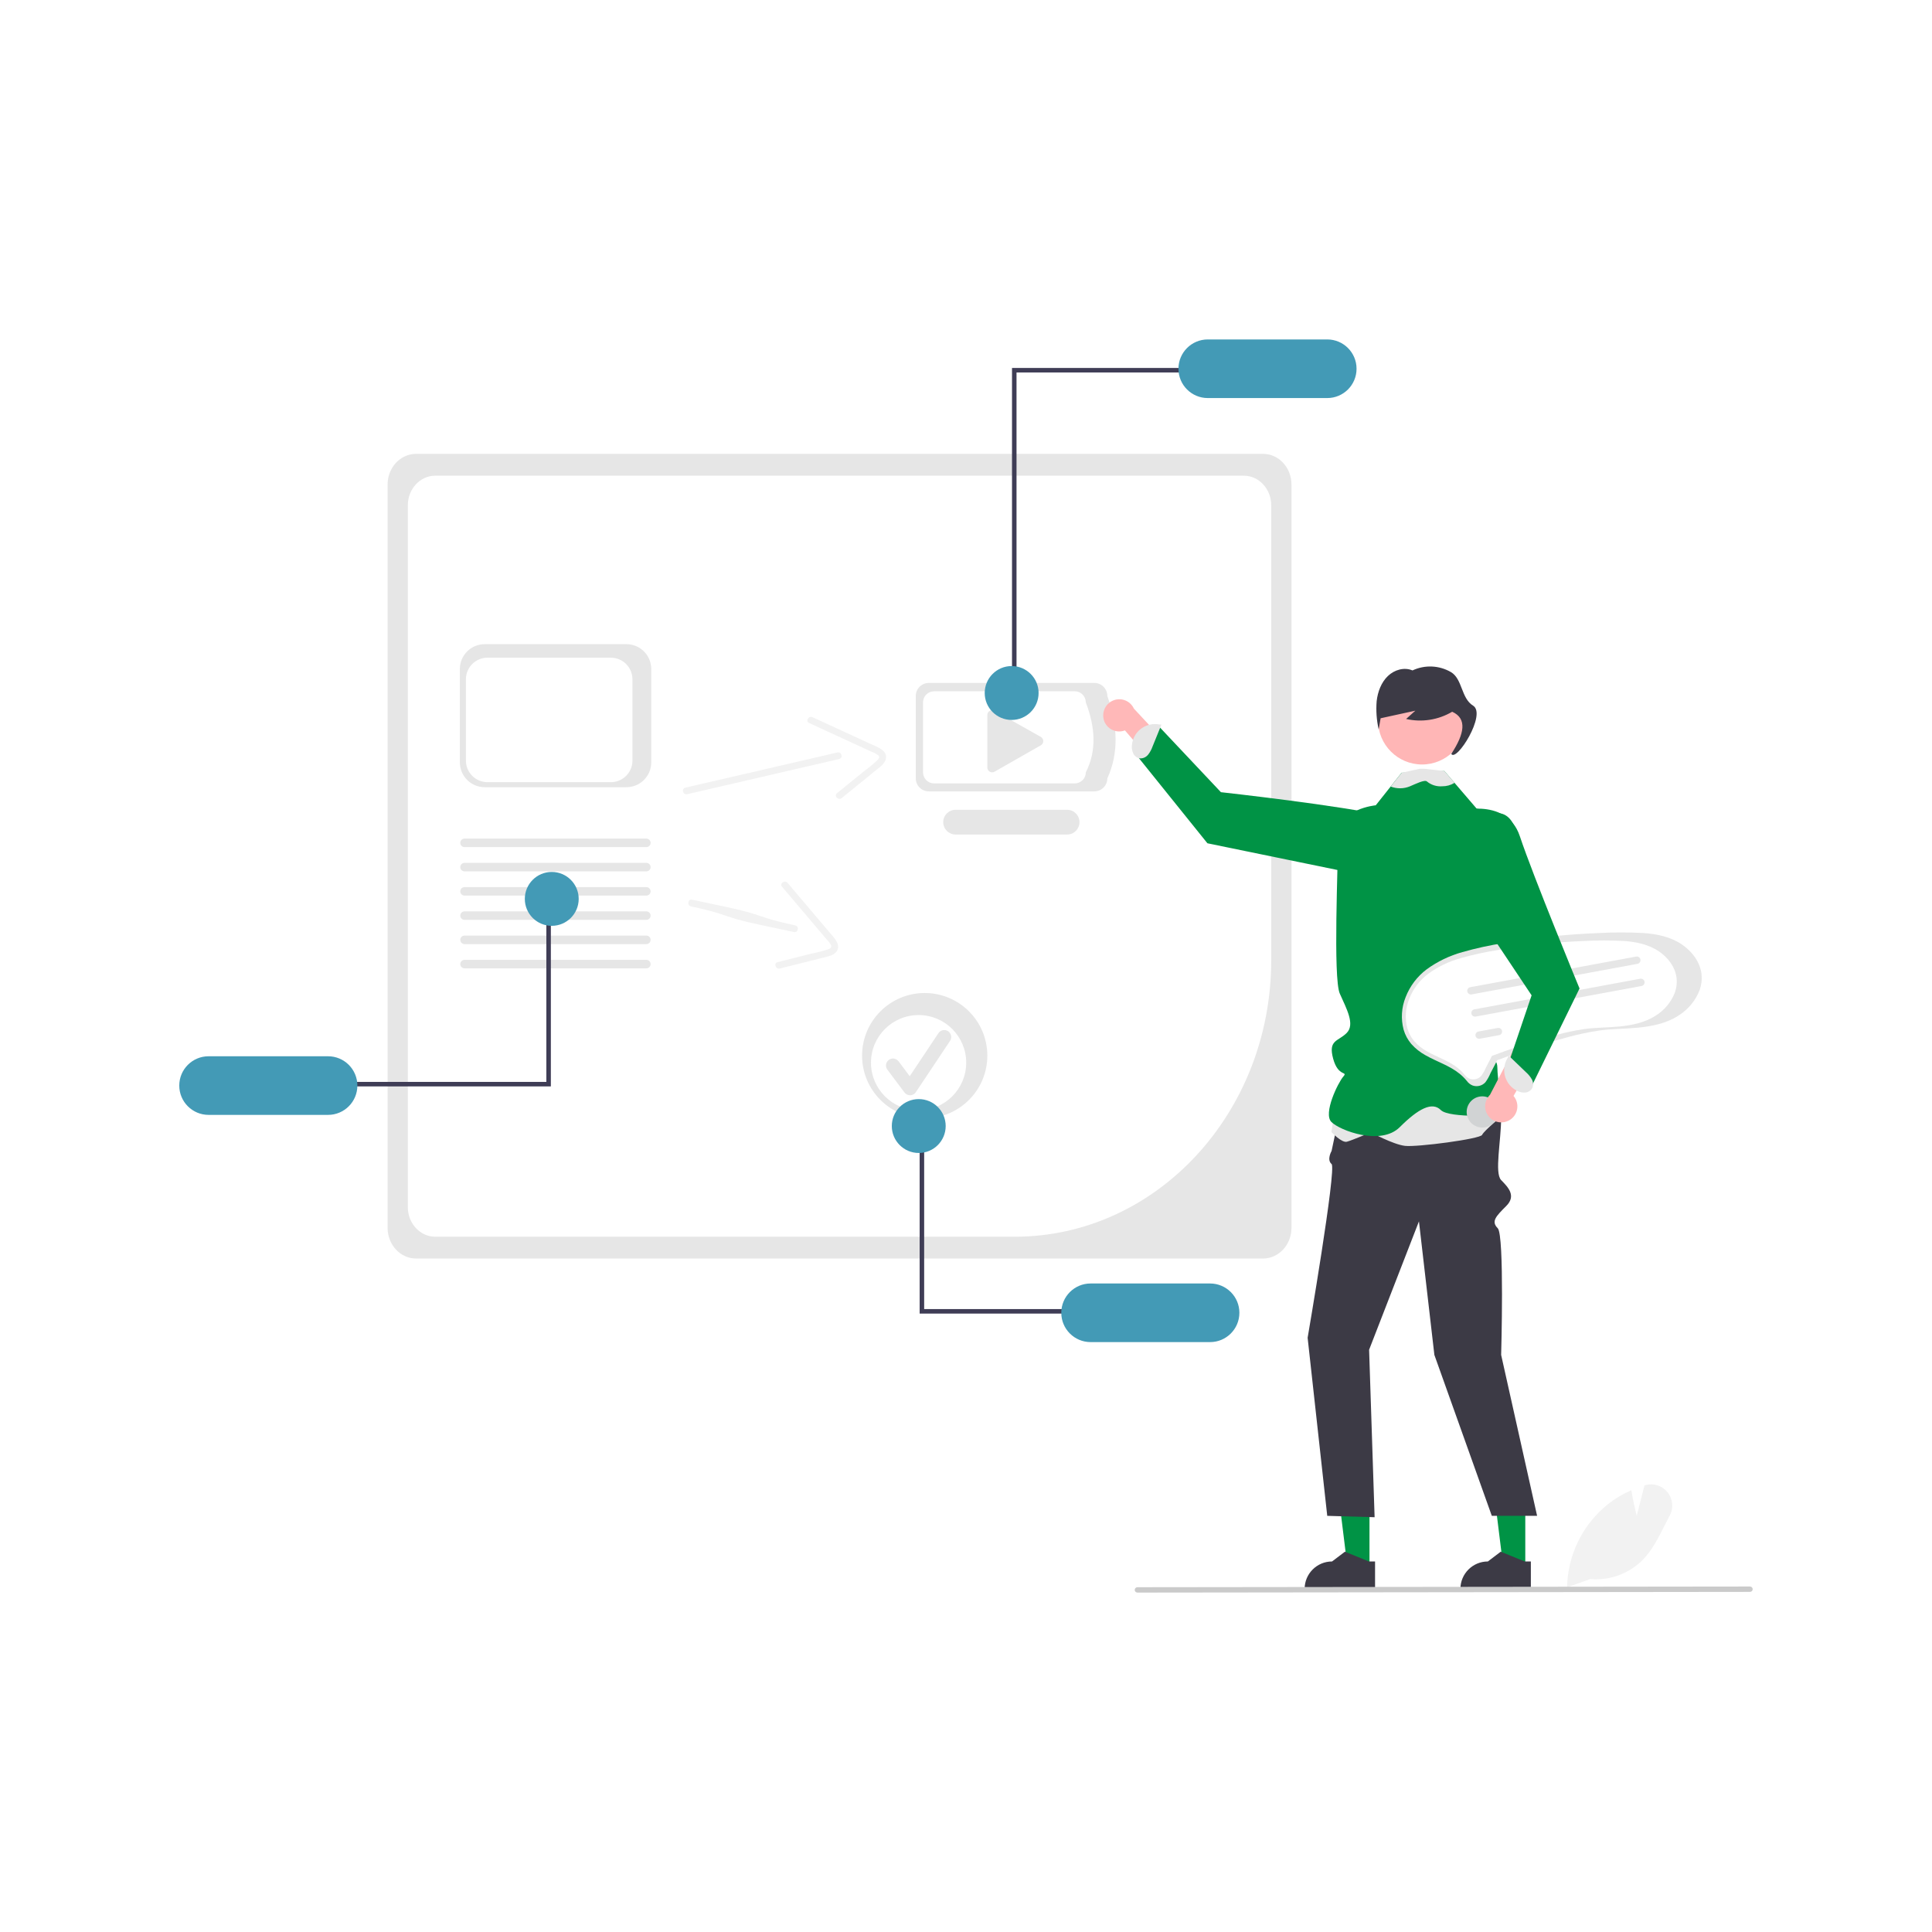 <?xml version="1.0" encoding="UTF-8"?><svg id="Ebene_2" xmlns="http://www.w3.org/2000/svg" viewBox="0 0 857 857"><defs><style>.cls-1{fill:#ffb6b6;}.cls-2{fill:#fff;}.cls-3{fill:#cacaca;}.cls-4{fill:#3f3d56;}.cls-5{fill:#439ab6;}.cls-6{fill:#e6e6e6;}.cls-7{fill:#009345;}.cls-8{fill:#3c3a45;}.cls-9{fill:#ffb8b8;}.cls-10{fill:#d1d3d4;}.cls-11{fill:#f2f2f2;}</style></defs><g id="Ebene_1-2"><rect class="cls-2" width="857" height="857"/><g><path class="cls-6" d="M560.25,558.26H184.56c-6.97,0-12.62-6.1-12.63-13.61V214.93c0-7.51,5.66-13.6,12.63-13.61h375.69c6.97,0,12.62,6.1,12.63,13.61v329.72c0,7.51-5.66,13.6-12.63,13.61Z"/><path class="cls-2" d="M193.07,211.01c-6.71,0-12.15,5.87-12.16,13.11v311.36c0,7.24,5.45,13.1,12.16,13.11H450.22c62.75-.08,113.6-54.89,113.67-122.52V224.12c0-7.24-5.45-13.1-12.16-13.11H193.07Z"/><path class="cls-6" d="M485.42,351.04h-73.42c-3.19,0-5.77-2.59-5.78-5.78v-36.54c0-3.19,2.59-5.77,5.78-5.78h73.42c3.19,0,5.77,2.59,5.78,5.78,4.54,12.93,5.19,25.22,0,36.54,0,3.19-2.59,5.77-5.78,5.78Z"/><path class="cls-2" d="M476.73,347.51h-62.38c-2.71,0-4.9-2.2-4.91-4.91v-31.05c0-2.71,2.2-4.9,4.91-4.91h62.38c2.71,0,4.9,2.2,4.91,4.91,4.21,11.06,4.89,21.52,0,31.05,0,2.71-2.2,4.9-4.91,4.91Z"/><path class="cls-6" d="M473.36,370.18h-49.46c-3.03,0-5.49-2.45-5.5-5.48s2.45-5.49,5.48-5.5h49.48c3.03,0,5.48,2.47,5.48,5.5,0,3.02-2.45,5.47-5.48,5.48Z"/><path class="cls-6" d="M440.11,315.03c-1.18,0-2.14,.96-2.15,2.15v23.26c0,1.18,.96,2.15,2.14,2.15,.37,0,.74-.1,1.06-.28l20.53-11.71c1.03-.59,1.39-1.9,.8-2.92-.19-.34-.47-.62-.81-.81l-20.53-11.56c-.32-.18-.68-.28-1.05-.28Z"/><path class="cls-11" d="M739.64,661.93c-2.32-2.95-6.19-4.19-9.79-3.13l-.38,.11-3.45,13.46c-.52-2.01-1.62-6.53-2.32-10.97l-.06-.37-.34,.15c-3.6,1.59-6.99,3.64-10.08,6.08-11.09,8.89-17.7,22.21-18.08,36.42v.26s-.01,.16-.01,.16l.46-.16,9.8-3.5c8.78,.77,17.45-2.46,23.58-8.79,3.96-4.17,6.67-9.54,9.3-14.74,.77-1.51,1.56-3.08,2.36-4.58,1.84-3.34,1.45-7.46-.97-10.41Z"/><path class="cls-9" d="M489.49,318.71c.74,3.85,4.46,6.37,8.31,5.62,.41-.08,.81-.19,1.2-.34l29.28,34.06,3.71-12.57-29.02-31.16c-1.65-3.58-5.9-5.14-9.47-3.48-2.99,1.38-4.65,4.64-4,7.87Z"/><polygon class="cls-7" points="607.48 695.8 597.79 695.8 593.18 658.44 607.48 658.44 607.48 695.8"/><path class="cls-8" d="M607.22,692.64l-10.34-4.21-.3-.12-5.71,4.33c-6.71,0-12.16,5.44-12.16,12.16v.39h31.24v-12.55h-2.73Z"/><polygon class="cls-7" points="676.59 695.8 666.9 695.8 662.29 658.44 676.59 658.44 676.59 695.8"/><path class="cls-8" d="M676.33,692.64l-10.34-4.21-.3-.12-5.71,4.33c-6.71,0-12.16,5.44-12.16,12.16v.39h31.24v-12.55h-2.73Z"/><path class="cls-8" d="M653.73,472.66s12.15,12.64,12.15,23.03-3.04,24.65,0,27.77,6.84,6.92,2.28,11.48-6.84,6.84-3.8,9.87,1.52,56.2,1.52,56.2l15.95,71.39h-20.09l-25.48-71.39-6.84-59.24-22.11,56.96,2.44,74.28-21.01-.61-8.7-78.99s12.91-75.13,10.63-77.06,0-5.81,0-5.81l6.08-28.77,56.96-9.11Z"/><path class="cls-7" d="M629.93,383.02s4.13-16.28-14.9-20.95-73.45-10.67-73.45-10.67l-27.5-29.18-9.32,13.53,30.83,38.31,73.04,15,21.3-6.05Z"/><path class="cls-6" d="M509.29,334.76c.85-1.11,1.52-2.34,1.98-3.67l3.94-9.69-1.02-.04c-5.55-1.04-10.9,2.61-11.95,8.16-.07,.38-.12,.77-.15,1.15-.13,1.24,.09,2.5,.64,3.62,.57,1.13,1.64,1.92,2.89,2.12,1.42,.08,2.78-.54,3.66-1.66Z"/><path class="cls-6" d="M592.89,485.65l-2.28,16.52s4.56,4.89,6.84,4.28,10.63-4.17,10.63-4.17c0,0,9.87,5.4,15.19,6.01s33.42-3.06,34.18-4.89,9.59-9.02,9.59-9.02l-3.51-20.96-70.63,12.23Z"/><path class="cls-7" d="M666.88,427.87s-1.93,15.93-.41,17.39c1.52,1.46-1.52,10.69-4.56,16.76s2.28,6.84,2.28,11.39,2.28,21.27,2.28,21.27c0,0-23.54,1.52-27.34-2.28s-9.87-.76-18.23,7.59-26.5,1.52-30.3-2.28,2.95-17.47,5.23-20.12-2.19,.42-4.47-7.98,2.19-7.59,5.99-11.39,0-10.63-3.04-17.47-.76-57.72-.76-69.87,16.71-13.67,16.71-13.67l6.61-8.32,4.86-6.11,9.52-.38h.25s9.21-.38,9.21-.38l4.47,5.21,9.87,11.5,11.39,2.28c9.11,3.04,6.84,22.02,6.84,22.02l-6.43,44.83Z"/><circle class="cls-1" cx="630.8" cy="319.59" r="19.52"/><path class="cls-8" d="M653.44,313.02c-5.37-3.29-4.68-11.9-9.86-14.91-5.22-3.01-11.58-3.28-17.03-.72-3.64-1.56-8.01-.31-10.93,2.5s-4.49,6.97-4.96,11.14c-.34,4.2-.03,8.42,.89,12.53,.29-1.65,.58-3.3,.87-4.95l15.39-3.36c-1.36,1.22-2.72,2.45-4.09,3.67,6.97,1.59,14.28,.44,20.44-3.2,6.7,3,5.49,9.75-.4,18.7,2.28,3.8,15.78-17.66,9.67-21.41Z"/><path class="cls-6" d="M645.21,347.24s-.09,.07-.14,.1c-1.61,.96-3.45,1.46-5.32,1.44-2.45,.2-4.89-.56-6.78-2.13-.99-.94-4.95,1.05-7.55,2.15-2.72,1.13-5.78,1.16-8.53,.1l4.86-6.11,8.01-1.78h2l8.98,1.02,4.47,5.21Z"/><path class="cls-3" d="M776.29,706.13l-271.75,.31c-.66,0-1.19-.53-1.2-1.18,0-.66,.53-1.19,1.18-1.2h.01l271.75-.31c.66,0,1.19,.54,1.18,1.2,0,.65-.53,1.18-1.18,1.18Z"/><polygon class="cls-4" points="450.91 306.26 448.91 306.26 448.91 163.22 527.56 163.22 527.56 165.22 450.91 165.22 450.91 306.26"/><path class="cls-5" d="M588.74,150.57h-53c-7.18,0-13,5.82-13,13s5.82,13,13,13h53c7.18,0,13-5.82,13-13s-5.82-13-13-13Z"/><circle class="cls-5" cx="448.75" cy="307.4" r="11.95"/><path class="cls-11" d="M304.8,352.29l52.41-12.13,15.04-3.48c1.88-.44,1.1-3.33-.78-2.9l-52.41,12.13-15.04,3.48c-1.88,.44-1.1,3.33,.78,2.9h0Z"/><path class="cls-11" d="M358.91,320.71l28.05,12.91c.96,.33,1.85,.82,2.65,1.44,.77,.76,.21,1.49-.42,2.15-1.89,1.76-3.88,3.41-5.97,4.93l-11.95,9.72c-1.5,1.22,.62,3.35,2.1,2.14l10.41-8.46,5.21-4.23c1.47-1.2,3.27-2.42,3.86-4.33,1.25-4.01-3.67-5.61-6.4-6.86l-12.22-5.62-13.8-6.35c-1.74-.8-3.28,1.78-1.53,2.58h0Z"/><path class="cls-6" d="M746.07,418.95c-5-3.39-11.07-4.65-17-5.07-6.75-.37-13.51-.36-20.25,.02-7.01,.28-14,.78-20.98,1.52-6.97,.74-13.91,1.7-20.82,2.9-6.19,.96-12.31,2.3-18.33,4.01-5.7,1.58-11.07,4.17-15.85,7.65-4.2,3.16-7.42,7.43-9.32,12.32-1.86,4.59-2.17,9.67-.9,14.46,.68,2.33,1.84,4.48,3.41,6.33,1.81,2.03,3.96,3.73,6.35,5.03,4.96,2.83,10.58,4.53,15.06,8.16,1.18,.95,2.26,2.02,3.22,3.2,.65,.91,1.54,1.62,2.58,2.03,2.01,.7,4.25,.13,5.67-1.46,.9-1.23,1.65-2.56,2.23-3.97l2.37-4.56c.16-.4,.36-.78,.59-1.14,.18-.21-.14,0-.08-.05,.03-.03,.1-.03,.14-.05,.2-.1,.4-.18,.61-.23,2.19-.83,4.39-1.64,6.59-2.42,8.15-2.9,16.4-5.58,24.77-7.75,4.31-1.16,8.68-2.07,13.1-2.74,5.72-.81,11.52-.72,17.26-1.28,6.18-.6,12.56-1.85,17.86-5.25,4.38-2.66,7.76-6.71,9.6-11.49,.8-2.28,1.07-4.71,.8-7.12-.69-5.43-4.24-10.02-8.68-13.04Z"/><path class="cls-2" d="M735.84,422c-4.52-3.06-10-4.2-15.37-4.59-6.1-.33-12.21-.32-18.3,.02-6.33,.25-12.65,.71-18.96,1.37-6.3,.67-12.57,1.54-18.81,2.62-5.59,.87-11.12,2.08-16.57,3.63-5.15,1.43-10,3.77-14.32,6.92-3.79,2.85-6.71,6.71-8.42,11.14-1.68,4.15-1.96,8.74-.81,13.06,.61,2.1,1.66,4.05,3.08,5.72,1.64,1.83,3.58,3.37,5.74,4.54,4.48,2.56,9.56,4.1,13.61,7.37,1.07,.86,2.04,1.83,2.91,2.89,.59,.82,1.4,1.46,2.33,1.84,1.82,.64,3.84,.11,5.12-1.32,.81-1.11,1.49-2.31,2.02-3.58l2.14-4.12c.14-.36,.32-.71,.53-1.03,.16-.19-.13,0-.07-.05,.03-.03,.09-.03,.13-.05,.18-.09,.36-.16,.55-.21,1.98-.75,3.96-1.48,5.96-2.19,7.36-2.62,14.82-5.04,22.39-7,3.9-1.05,7.85-1.87,11.83-2.48,5.17-.74,10.41-.65,15.6-1.15,5.59-.54,11.35-1.67,16.14-4.75,3.96-2.41,7.01-6.06,8.68-10.39,.72-2.06,.97-4.26,.72-6.43-.62-4.91-3.83-9.06-7.85-11.78Z"/><path class="cls-6" d="M726.38,427.53l-73.6,13.57c-.88,.17-1.74-.41-1.91-1.29-.17-.88,.41-1.74,1.29-1.91,0,0,0,0,.01,0h0s73.6-13.58,73.6-13.58c.88-.16,1.73,.42,1.9,1.31,.16,.88-.42,1.73-1.31,1.9h0Z"/><path class="cls-6" d="M728.19,437.36l-73.6,13.57c-.88,.17-1.74-.41-1.91-1.29s.41-1.74,1.29-1.91c0,0,0,0,.01,0h0s73.6-13.58,73.6-13.58c.88-.16,1.73,.42,1.9,1.31,.16,.88-.42,1.73-1.31,1.9h0Z"/><path class="cls-6" d="M664.98,459.18l-8.58,1.58c-.88,.16-1.73-.43-1.89-1.31-.16-.88,.42-1.73,1.3-1.89l8.58-1.58c.88-.16,1.73,.43,1.89,1.31,.16,.88-.42,1.73-1.3,1.89Z"/><circle class="cls-10" cx="657.51" cy="493.24" r="6.92" transform="translate(-78.56 127.44) rotate(-10.45)"/><path class="cls-6" d="M277.87,349.19h-62.87c-6.08,0-11-4.93-11.01-11.01v-41.43c0-6.08,4.93-11,11.01-11.01h62.87c6.08,0,11,4.93,11.01,11.01v41.43c0,6.08-4.93,11-11.01,11.01Z"/><path class="cls-2" d="M270.96,346.96h-54.71c-5.29,0-9.57-4.29-9.58-9.58v-36.06c0-5.29,4.29-9.57,9.58-9.58h54.71c5.29,0,9.57,4.29,9.58,9.58v36.06c0,5.29-4.29,9.57-9.58,9.58Z"/><path class="cls-6" d="M286.72,386.52h-80.67c-1.04,0-1.88-.85-1.88-1.89,0-1.04,.84-1.87,1.88-1.88h80.67c1.04,0,1.88,.85,1.88,1.89,0,1.04-.84,1.87-1.88,1.88Z"/><path class="cls-6" d="M286.72,375.76h-80.67c-1.04,0-1.88-.85-1.88-1.89,0-1.04,.84-1.87,1.88-1.88h80.67c1.04,0,1.88,.85,1.88,1.89,0,1.04-.84,1.87-1.88,1.88Z"/><path class="cls-6" d="M286.72,397.27h-80.67c-1.04,0-1.88-.84-1.88-1.88s.84-1.88,1.88-1.88h80.67c1.04,0,1.88,.84,1.88,1.88s-.84,1.88-1.88,1.88Z"/><path class="cls-6" d="M286.72,408.03h-80.67c-1.04,0-1.88-.84-1.88-1.88s.84-1.88,1.88-1.88h80.67c1.04,0,1.88,.84,1.88,1.88s-.84,1.88-1.88,1.88Z"/><path class="cls-6" d="M286.72,418.78h-80.67c-1.04,0-1.88-.84-1.88-1.88s.84-1.88,1.88-1.88h80.67c1.04,0,1.88,.84,1.88,1.88s-.84,1.88-1.88,1.88Z"/><path class="cls-6" d="M286.72,429.54h-80.67c-1.04,0-1.88-.85-1.88-1.89,0-1.04,.84-1.87,1.88-1.88h80.67c1.04,0,1.88,.85,1.88,1.89,0,1.04-.84,1.87-1.88,1.88Z"/><polygon class="cls-4" points="242.35 404.87 244.35 404.87 244.35 481.91 99.7 481.91 99.7 479.91 242.35 479.91 242.35 404.87"/><path class="cls-5" d="M92.52,494.54h53c7.18,0,13-5.82,13-13s-5.82-13-13-13h-53c-7.18,0-13,5.82-13,13s5.82,13,13,13h0Z"/><circle class="cls-5" cx="244.75" cy="398.73" r="11.95"/><path class="cls-11" d="M306.49,402.05c17.54,3.73,13.08,4.46,30.62,8.18l15.1,3.21c1.89,.4,2.41-2.55,.52-2.96-17.54-3.73-13.08-4.46-30.62-8.18l-15.1-3.21c-1.89-.4-2.41,2.55-.52,2.96h0Z"/><path class="cls-11" d="M346.89,393.33l19.96,23.56c.73,.71,1.33,1.52,1.8,2.43,.38,1.01-.44,1.44-1.29,1.77-2.46,.8-4.96,1.45-7.5,1.94l-14.94,3.75c-1.88,.47-.86,3.29,1,2.83l13.01-3.26,6.51-1.63c1.84-.46,3.99-.81,5.33-2.29,2.83-3.11-.95-6.63-2.89-8.93l-8.69-10.26-9.82-11.59c-1.24-1.46-3.72,.22-2.48,1.69h0Z"/><circle class="cls-6" cx="410.18" cy="468.26" r="27.78"/><circle class="cls-2" cx="407.47" cy="471.38" r="21.12"/><path class="cls-6" d="M403.68,485.84c-.97,0-1.89-.46-2.47-1.24l-7.58-10.11c-1.02-1.36-.75-3.3,.62-4.33,1.36-1.02,3.3-.75,4.33,.62h0s4.96,6.61,4.96,6.61l12.73-19.1c.95-1.42,2.87-1.8,4.29-.86s1.8,2.87,.86,4.29h0l-15.16,22.74c-.56,.83-1.48,1.35-2.49,1.38-.03,0-.06,0-.09,0Z"/><path class="cls-9" d="M669.58,496.88c3.38-1.99,4.51-6.34,2.52-9.72-.21-.36-.46-.7-.73-1.02l22.31-38.98-13.09,.71-19.66,37.77c-2.82,2.76-2.87,7.27-.11,10.09,2.31,2.36,5.93,2.83,8.76,1.14h0Z"/><path class="cls-7" d="M644.45,360.25s23.62-7.59,29.7,10.63,26.5,67.59,26.5,67.59l-21.94,44.81-9.87-10.63,10.55-31.14-30.38-45.57-4.56-35.7Z"/><path class="cls-6" d="M679.46,478.71c-.71-1.2-1.61-2.28-2.67-3.2l-7.54-7.25-.42,.93c-3.03,4.77-1.62,11.09,3.15,14.12,.33,.21,.67,.4,1.02,.57,1.11,.58,2.36,.84,3.6,.74,1.26-.11,2.39-.82,3.04-1.9,.6-1.29,.53-2.79-.18-4.02Z"/><polygon class="cls-4" points="409.94 505.63 407.94 505.63 407.94 582.68 475.59 582.68 475.59 580.68 409.94 580.68 409.94 505.63"/><path class="cls-5" d="M549.77,582.33c0-7.18-5.82-12.99-13-13h-53c-7.18,0-13,5.82-13,13s5.82,13,13,13h53c7.18,0,12.99-5.82,13-13Z"/><circle class="cls-5" cx="407.54" cy="499.49" r="11.95"/></g></g></svg>